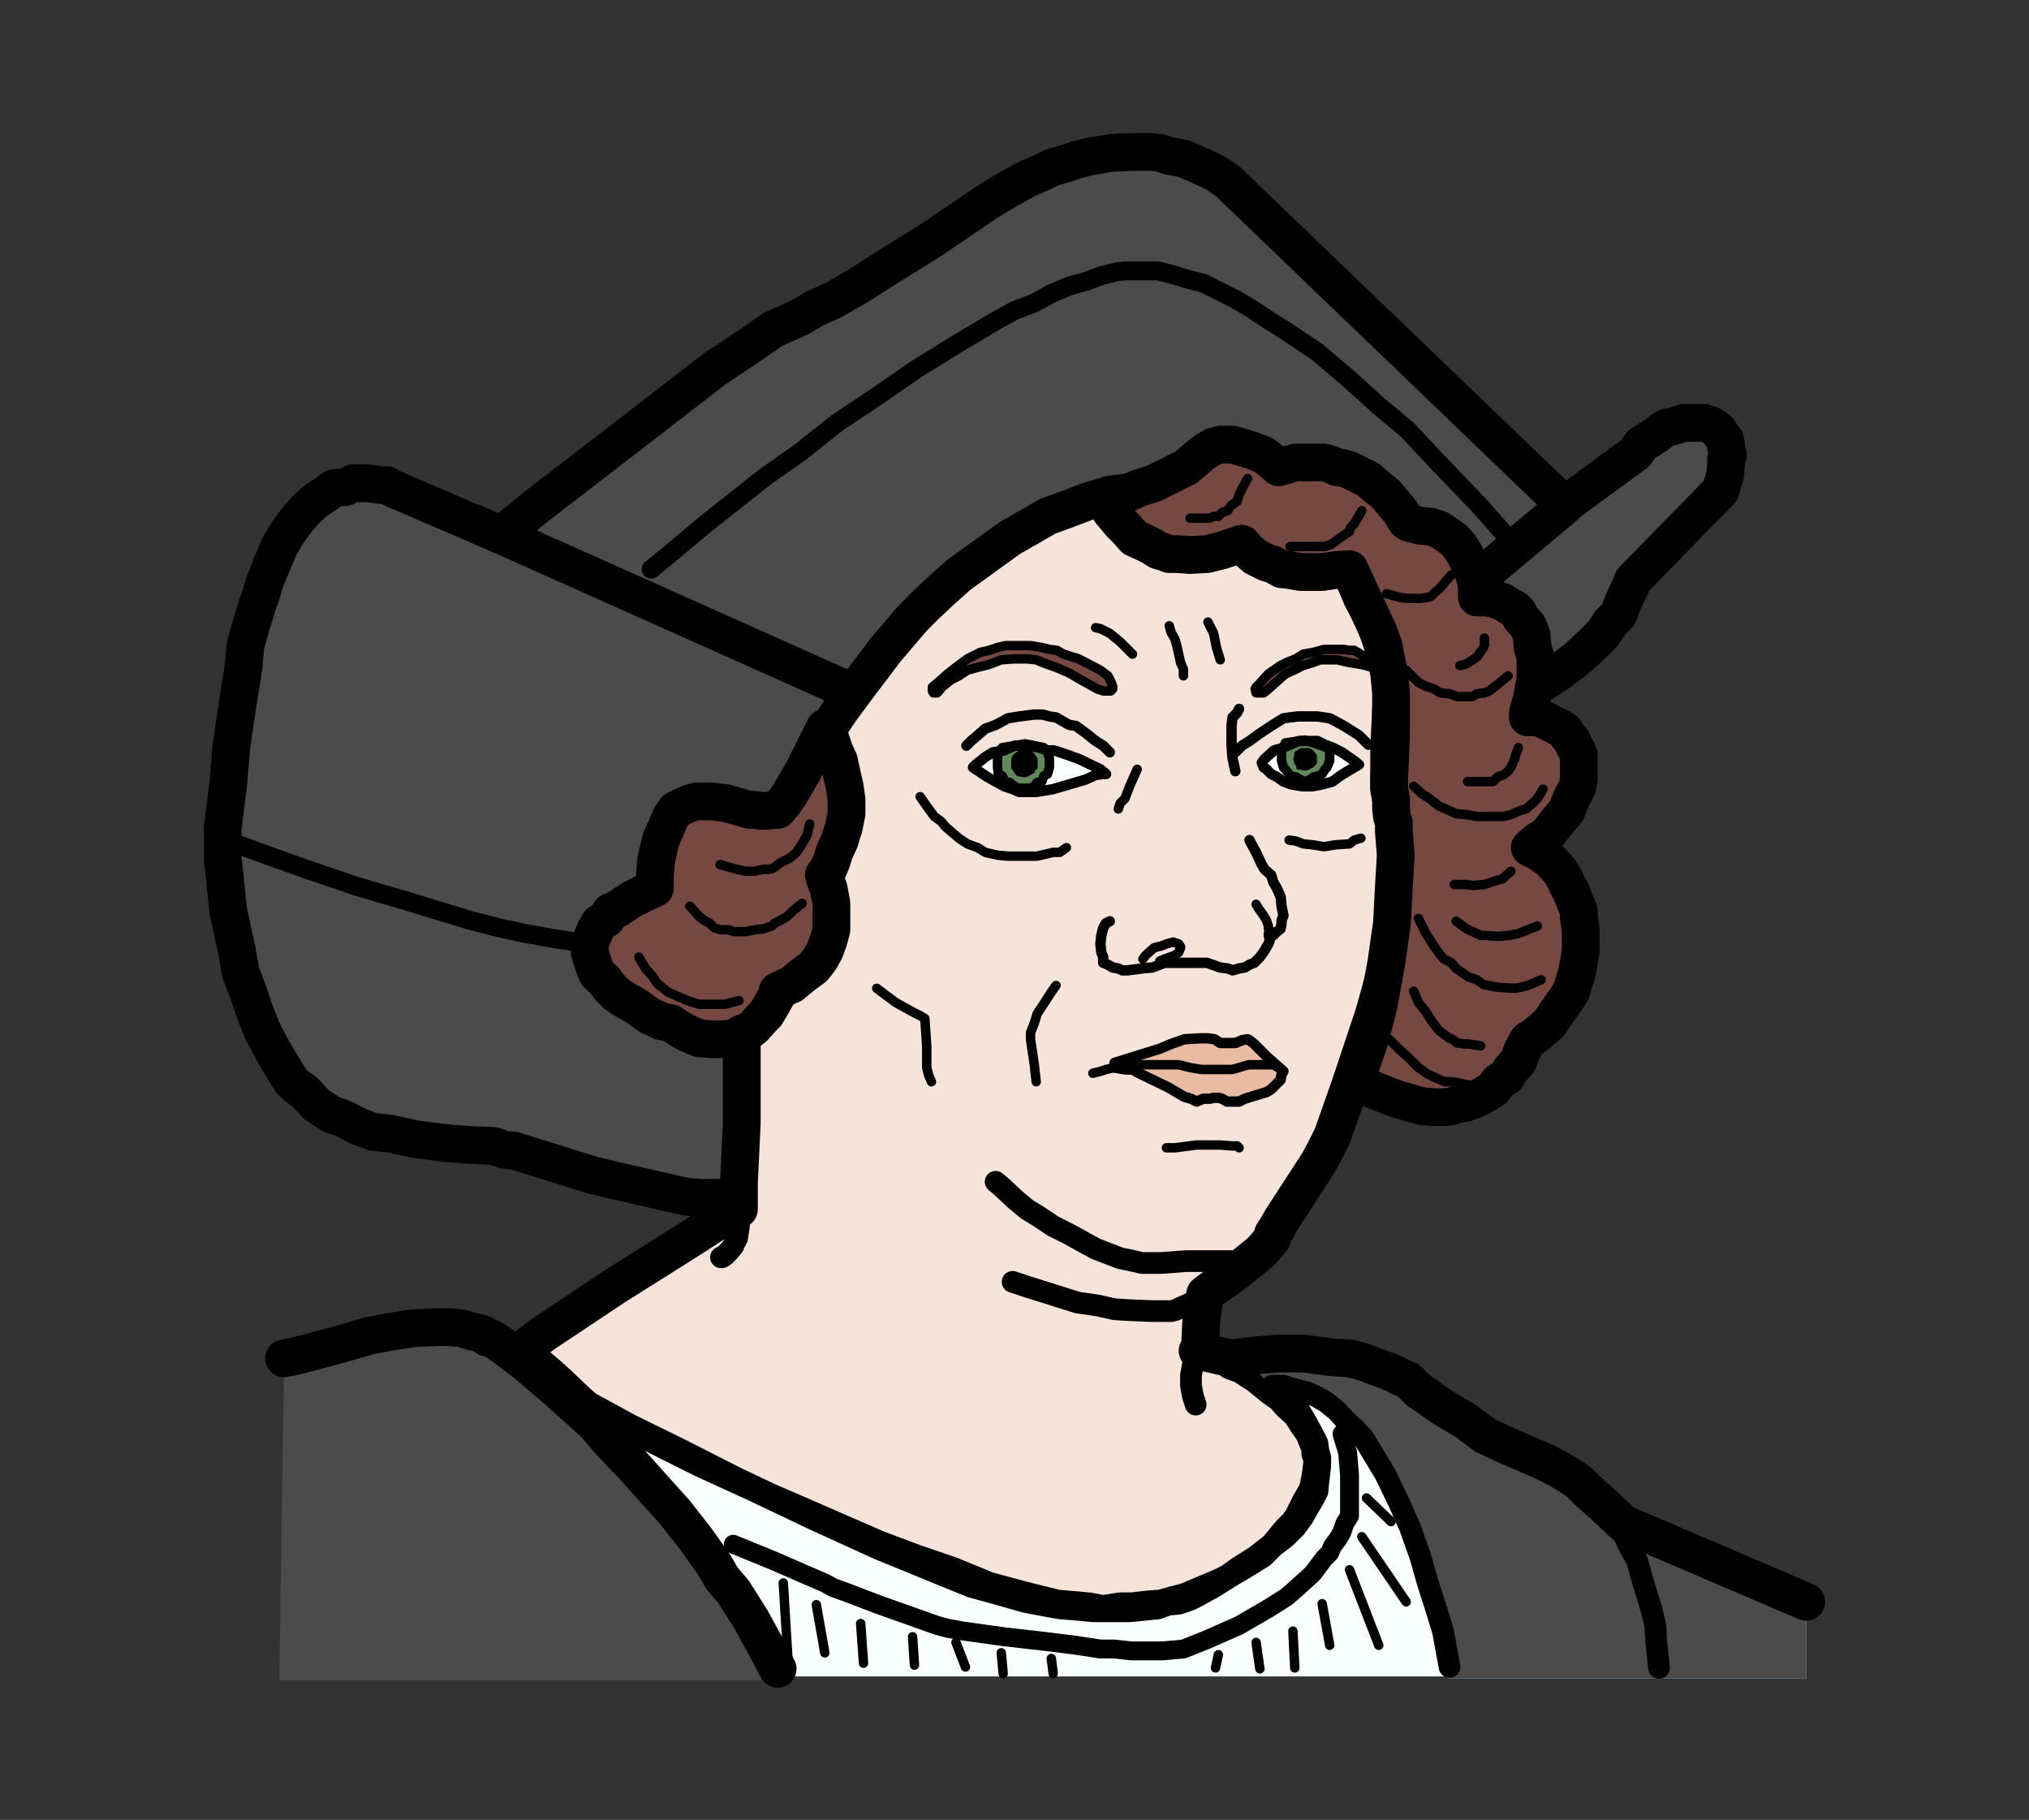 <?xml version="1.0" encoding="UTF-8"?>
<svg id="Layer_1" data-name="Layer 1" xmlns="http://www.w3.org/2000/svg" version="1.1" viewBox="0 0 215 192.8">
  <rect x="0" y="0" width="215" height="192.8" fill="#333333" stroke="none"/>
  <defs>
    <style>
      .cls-1 {
        stroke-width: 1.1px;
      }

      .cls-1, .cls-2, .cls-3, .cls-4, .cls-5, .cls-6 {
        fill: none;
        stroke: #000;
        stroke-linecap: round;
        stroke-linejoin: round;
      }

      .cls-2 {
        stroke-width: 4px;
      }

      .cls-7 {
        fill: #4b4b4b;
      }

      .cls-7, .cls-8, .cls-9, .cls-10, .cls-11, .cls-12, .cls-13, .cls-14 {
        fill-rule: evenodd;
        stroke-width: 0px;
      }

      .cls-8 {
        fill: #e9bba3;
      }

      .cls-3 {
        stroke-width: 2.3px;
      }

      .cls-9 {
        fill: #a6caf0;
      }

      .cls-10 {
        fill: #61875a;
      }

      .cls-11 {
        fill: #000;
      }

      .cls-12 {
        fill: #faffff;
      }

      .cls-13 {
        fill: #754942;
      }

      .cls-5 {
        stroke-width: 2px;
      }

      .cls-14 {
        fill: #f6e3d9;
      }

      .cls-6 {
        stroke-width: .5px;
      }
    </style>
  </defs>
  <polygon class="cls-9" points="130.6 143.9 132.9 143.6 135.3 143.4 138.1 143.4 139.7 143.6 141.2 143.8 143 143.9 144.5 144.3 146.1 144.9 147.7 145.5 148.4 145.9 149.2 146.2 150.3 147.3 151.6 148.2 152.9 149.1 155.4 150.6 157.4 152.1 159.8 153.2 163.5 154.8 164.9 155.5 166.1 156.2 167.3 157 168.3 158 170.1 159.6 172 161.4 191.4 169.7 191.4 177.8 153.4 177.8 153.1 176.4 152.6 172.9 152.1 170.5 151.3 167.9 150.5 165.1 149.7 162.3 148.4 159.4 147.9 158 147.2 156.6 146.5 155.1 145.6 153.9 144.7 152.6 143.8 151.6 143 150.6 141.8 149.5 140.9 148.6 139.7 147.9 138.5 147.3 137.3 146.8 135.8 146.7 134.7 146.4 134 146.1 133.4 145.5 132.6 145.2 131.9 144.9 131.3 144.4 130.6 143.9"/>
  <polygon class="cls-7" points="162.7 72.8 164 72 165.5 71 167.3 69.6 169 68 169.9 67.1 170.6 66 171.5 65.1 172 63.8 172.5 62.7 172.8 62.1 173 61.5 182.3 52 182.6 51 182.8 50.3 182.9 49.2 182.9 48.7 183.1 48.2 182.9 47.4 182.9 47.1 182.8 46.6 182.4 46.1 182.1 45.6 181.7 45.3 181.2 45 180.6 44.8 179.6 44.8 178.4 44.8 177.2 45.2 176.6 45.3 176.1 45.6 175.5 46.1 175 46.4 173.9 47.1 173.3 48 165.8 53.5 130.6 19.7 130.1 19.2 128.9 18.4 127.9 17.9 126.8 17.4 125.4 16.8 123.8 16.5 122.9 16.2 122 16.1 119.9 16.1 117.7 16.2 115.4 16.6 114.2 16.9 112.7 17.4 111.6 17.7 110.1 18.4 108.7 19 107.3 19.8 105.7 20.7 104.3 21.6 98.7 25.4 94.2 28.2 90.9 30.3 88.3 31.8 86.3 32.7 84.8 33.6 81.9 34.9 79.6 36.5 75.7 39.1 66 46.6 56.9 53.6 53.1 56.7 41.5 51.7 41.3 51.6 41 51.4 40.4 51.4 39 51.2 38.4 51.2 37.4 51.2 36.6 51.6 35.4 51.7 34.6 52.3 33.5 53 32.5 53.9 31.6 54.9 31 55.7 30.5 56.4 29.6 57.9 28.8 59.8 28 61.8 27.7 62.9 27.3 64 26.6 66.3 26 68.4 25.8 70.7 25.1 75.1 24.5 79.2 24.2 82.9 23.6 87.7 23.6 88.5 23.6 89.7 23.6 91.1 23.8 92.7 24 94.7 24.2 96.6 25.1 100.7 25.5 103 26.3 105.1 27 107.2 27.8 109.2 28.8 111.1 29.3 112 29.8 112.8 30.4 113.8 30.9 114.6 31.6 115.2 32.3 115.7 33.5 117 35 118 36.6 118.6 37.9 119.3 39.5 119.9 41.3 120.1 44.1 120.7 47.2 121.1 49.8 121.3 52.3 121.4 53.4 121.8 54.5 121.9 59.6 123.5 62.8 124.5 66.2 125.3 69.7 126.1 72.8 126.8 74.4 126.9 75.7 126.9 77 126.9 77.8 126.9 162.7 72.8"/>
  <polyline class="cls-2" points="162.7 72.8 164 72 165.5 71 167.3 69.6 169 68 169.9 67.1 170.6 66 171.5 65.1 172 63.8 172.5 62.7 172.8 62.1 173 61.5 182.3 52 182.6 51 182.8 50.3 182.9 49.2 182.9 48.7 183.1 48.2 182.9 47.4 182.9 47.1 182.8 46.6 182.4 46.1 182.1 45.6 181.7 45.3 181.2 45 180.6 44.8 179.6 44.8 178.4 44.8 177.2 45.2 176.6 45.3 176.1 45.6 175.5 46.1 175 46.4 173.9 47.1 173.3 48 165.8 53.5 130.6 19.7 130.1 19.2 128.9 18.4 127.9 17.9 126.8 17.4 125.4 16.8 123.8 16.5 122.9 16.2 122 16.1 119.9 16.1 117.7 16.2 115.4 16.6 114.2 16.9 112.7 17.4 111.6 17.7 110.1 18.4 108.7 19 107.3 19.8 105.7 20.7 104.3 21.6 98.7 25.4 94.2 28.2 90.9 30.3 88.3 31.8 86.3 32.7 84.8 33.6 81.9 34.9 79.6 36.5 75.7 39.1 66 46.6 56.9 53.6 53.1 56.7 41.5 51.7 41.3 51.6 41 51.4 40.4 51.4 39 51.2 38.4 51.2 37.4 51.2 36.6 51.6 35.4 51.7 34.6 52.3 33.5 53 32.5 53.9 31.6 54.9 31 55.7 30.5 56.4 29.6 57.9 28.8 59.8 28 61.8 27.7 62.9 27.3 64 26.6 66.3 26 68.4 25.8 70.7 25.1 75.1 24.5 79.2 24.2 82.9 23.6 87.7 23.6 88.5 23.6 89.7 23.6 91.1 23.8 92.7 24 94.7 24.2 96.6 25.1 100.7 25.5 103 26.3 105.1 27 107.2 27.8 109.2 28.8 111.1 29.3 112 29.8 112.8 30.4 113.8 30.9 114.6 31.6 115.2 32.3 115.7 33.5 117 35 118 36.6 118.6 37.9 119.3 39.5 119.9 41.3 120.1 44.1 120.7 47.2 121.1 49.8 121.3 52.3 121.4 53.4 121.8 54.5 121.9 59.6 123.5 62.8 124.5 66.2 125.3 69.7 126.1 72.8 126.8 74.4 126.9 75.7 126.9 77 126.9 77.8 126.9 162.7 72.8"/>
  <polygon class="cls-14" points="142.8 60.1 143.6 61.6 144.3 63.3 144.8 64.2 145.3 65.1 146.1 67.1 146.9 69.5 147.5 71.4 147.5 72.3 147.5 73.2 147.2 79.2 147.2 82 147.2 83.5 147.5 85.3 147.9 86.9 148 88.8 148.2 91.1 148.2 93.8 148 95.2 148 96.8 147.5 100 146.6 103.8 145.6 107.4 143.2 114.6 141.2 120.3 140.3 122.1 139.7 123.2 137.3 126.9 135.8 129.2 135.3 130.1 134.9 130.7 134.8 131.2 134.4 131.7 133.9 132.3 133.5 132.7 131.3 134.5 130.1 135.4 128.9 136.2 127.7 137.1 127.3 139.8 127.2 141.8 127.2 142.5 126.9 143.1 130.4 143.9 130.6 144.2 131.7 144.6 133.4 145.7 135 147 136 147.7 136.8 148.6 137.8 149.5 138.5 150.6 139.2 151.6 139.6 152.6 139.9 153.3 139.9 153.9 140.1 154.4 140.1 155.1 139.9 156.6 139.6 158 138.8 159.4 138 161 137.5 161.7 136.7 162.5 135.3 164.2 133.5 165.6 131.6 166.8 130.5 167.6 129.5 168.1 126.9 169.2 125.7 169.7 124.5 170 123.1 170.4 121.7 170.5 120 170.7 118.7 170.7 116.9 171 115.3 170.7 111.9 170.4 108.3 169.5 104.6 168.5 100.7 166.9 96.9 165.6 92.9 164.1 85.1 160.7 81.4 159.1 77.8 157.4 71.5 154.2 66.4 151.7 62 149.3 61.2 148.6 59.2 146.7 58.1 145.7 56.8 144.6 55.6 143.9 55 143.8 54.5 143.6 57.6 141.3 65.1 136.3 69.4 133.6 73.2 131.2 76.3 129.2 77.5 128.7 78.3 128.1 78.3 125.3 78.6 119 78.6 111.9 78.6 108.8 78.3 106.6 82.7 86.3 83.4 84.7 85.7 80.8 87.1 78.2 89 75.3 91.3 72.2 92.6 70.5 93.8 68.9 96.7 65.5 98.2 64 99.8 62.5 101.6 60.9 103.4 59.6 105.2 58.3 107 57 109.1 55.8 111 54.7 113.2 53.9 115.3 53.1 117.6 52.4 119.9 52.1 121 52 122.1 51.7 124.7 51.7 126.4 52 128.6 52.3 131.1 53 132.3 53.4 133.7 53.9 136.7 55.3 138 56.1 138.6 56.5 139.4 57 140.6 58 141.8 59.3 142.8 60.1"/>
  <polyline class="cls-2" points="142.8 60.1 143.6 61.6 144.3 63.3 144.8 64.2 145.3 65.1 146.1 67.1 146.9 69.5 147.5 71.4 147.5 72.3 147.5 73.2 147.2 79.2 147.2 82 147.2 83.5 147.5 85.3 147.9 86.9 148 88.8 148.2 91.1 148.2 93.8 148 95.2 148 96.8 147.5 100 146.6 103.8 145.6 107.4 143.2 114.6 141.2 120.3 140.3 122.1 139.7 123.2 137.3 126.9 135.8 129.2 135.3 130.1 134.9 130.7 134.8 131.2 134.4 131.7 133.9 132.3 133.5 132.7 131.3 134.5 130.1 135.4 128.9 136.2 127.7 137.1 127.3 139.8 127.2 141.8 127.2 142.5 126.9 143.1 130.4 143.9 130.6 144.2 131.7 144.6 133.4 145.7 135 147 136 147.7 136.8 148.6 137.8 149.5 138.5 150.6 139.2 151.6 139.6 152.6 139.9 153.3 139.9 153.9 140.1 154.4 140.1 155.1 139.9 156.6 139.6 158 138.8 159.4 138 161 137.5 161.7 136.7 162.5 135.3 164.2 133.5 165.6 131.6 166.8 130.5 167.6 129.5 168.1 126.9 169.2 125.7 169.7 124.5 170 123.1 170.4 121.7 170.5 120 170.7 118.7 170.7 116.9 171 115.3 170.7 111.9 170.4 108.3 169.5 104.6 168.5 100.7 166.9 96.9 165.6 92.9 164.1 85.1 160.7 81.4 159.1 77.8 157.4 71.5 154.2 66.4 151.7 62 149.3 61.2 148.6 59.2 146.7 58.1 145.7 56.8 144.6 55.6 143.9 55 143.8 54.5 143.6 57.6 141.3 65.1 136.3 69.4 133.6 73.2 131.2 76.3 129.2 77.5 128.7 78.3 128.1 78.3 125.3 78.6 119 78.6 111.9 78.6 108.8 78.3 106.6 82.7 86.3 83.4 84.7 85.7 80.8 87.1 78.2 89 75.3 91.3 72.2 92.6 70.5 93.8 68.9 96.7 65.5 98.2 64 99.8 62.5 101.6 60.9 103.4 59.6 105.2 58.3 107 57 109.1 55.8 111 54.7 113.2 53.9 115.3 53.1 117.6 52.4 119.9 52.1 121 52 122.1 51.7 124.7 51.7 126.4 52 128.6 52.3 131.1 53 132.3 53.4 133.7 53.9 136.7 55.3 138 56.1 138.6 56.5 139.4 57 140.6 58 141.8 59.3 142.8 60.1"/>
  <polyline class="cls-3" points="105.5 125.2 106.1 125.7 107.6 127.1 108.8 128.1 110.1 128.9 111.6 129.9 113.2 130.7 116.1 132.3 118.7 133.3 119.7 133.5 121 133.8 122 133.8 123.1 133.8 125.7 133.6 127.9 133.6 129.5 133.6 130.9 133.6 132.2 133.5 133 133.2"/>
  <polyline class="cls-3" points="107.3 135.8 108.8 136.3 112.3 137.4 114.2 138 116.3 138.3 118.1 138.7 119.7 138.8 122.1 138.9 123.6 138.9 124.1 138.9 124.5 138.8 125.4 138.4 127.2 137.6 127.9 137.1"/>
  <polyline class="cls-3" points="78.3 128.1 78.3 129.9 78.1 131.2 77.8 131.7 77.7 132 77.2 132.6 76.8 133 76.5 133.2 76.4 133.2"/>
  <polygon class="cls-8" points="118.1 112.6 122.9 111.1 124.1 110.6 125.5 110.1 127.2 110 128 110 128.7 110.1 129.3 110.5 130 110.5 130.5 110.5 130.9 110.5 131.6 110.2 132.2 110.1 132.4 110.2 132.9 110.6 134.2 111.9 136 113.5 135.8 113.8 135.7 114.4 135 115.1 134.7 115.4 134.2 115.7 131.9 116.4 131.3 116.7 130.9 116.7 130.5 116.7 130 116.7 129.5 116.4 129.1 116.3 128.6 116.3 128.2 116.4 127.5 116.4 126.8 116.7 126.2 116.4 125.5 116.2 123.8 115.2 120.7 113.7 120 113.3 119.2 113.3 118.1 113.1 118.1 112.6"/>
  <polyline class="cls-1" points="118.1 112.6 122.9 111.1 124.1 110.6 125.5 110.1 127.2 110 128 110 128.7 110.1 129.3 110.5 130 110.5 130.5 110.5 130.9 110.5 131.6 110.2 132.2 110.1 132.4 110.2 132.9 110.6 134.2 111.9 136 113.5 135.8 113.8 135.7 114.4 135 115.1 134.7 115.4 134.2 115.7 131.9 116.4 131.3 116.7 130.9 116.7 130.5 116.7 130 116.7 129.5 116.4 129.1 116.3 128.6 116.3 128.2 116.4 127.5 116.4 126.8 116.7 126.2 116.4 125.5 116.2 123.8 115.2 120.7 113.7 120 113.3 119.2 113.3 118.1 113.1 118.1 112.6"/>
  <polyline class="cls-4" points="118.1 113.1 120 112.8 121.7 112.8 123.4 112.8 124.9 112.8 126.1 113.1 127.3 113.3 128.6 113.3 129.8 113.3 130.6 113.3 132.3 112.8 133.1 112.8 134 112.8 134.9 112.8 135.8 113.3"/>
  <polyline class="cls-4" points="111.9 104.4 111.4 105.1 110.5 106.5 109.9 107.4 109.6 108.4 109.2 109.4 109.2 110.1 109.6 112.8 109.8 114.6"/>
  <polyline class="cls-1" points="132.4 89 132.6 89.4 133.1 90.3 133.7 91.6 134 92.1 134.7 92.7 134.9 93.4 135.3 94.1 135.7 95 135.8 96 136 97 135.8 97.5 135.8 97.8 135.7 98.4 135.3 98.7 134.9 99.1 134.7 99.2 134.4 100 134 100.7 133.5 101.4 133.1 101.8 132.9 102 132.4 102.2 131.9 102.5 131.3 102.6 130.6 102.8 130.1 102.6 129.3 102.5 127.9 102 126.9 102 125.9 102 124.5 102 123.4 102 122.1 102.5 121 102.6 119.5 102.8 118.9 102.8 118.5 102.6 117.9 102.5 117.4 102.2 116.9 102 116.9 101.8 116.9 101.4 116.7 100.9 116.6 100 116.7 99.1 116.9 98.3 117.2 97.8 117.6 97.6"/>
  <polyline class="cls-4" points="133.1 95.8 133.4 96.3 133.9 97 134.2 97.5 134.4 98.1 134.4 98.4 134.7 98.7 134.4 98.9 134.4 99.2"/>
  <polyline class="cls-4" points="121.1 101.6 121.4 101.2 122.3 100.4 123.1 100.2 123.6 100 124.3 99.8 124.9 100 125.1 100.3 125.1 100.4 124.9 100.9 124.5 101.2 123.4 101.6 122.9 101.8"/>
  <polygon class="cls-12" points="103.1 81.3 103.4 81 104.4 80.2 105.2 79.7 106.4 79.5 107.5 79 108.7 79 110.1 79.2 111 79.5 111.7 79.5 113.2 80 114.3 80.4 116.6 81.5 117.2 82 116.9 82 116.1 82.1 115 82.6 113.3 83.1 111.6 83.6 109.8 83.9 108 83.9 107.3 83.6 106.4 83.3 104.6 82.3 103.1 81.3"/>
  <polygon class="cls-12" points="133.7 80.8 134 80.4 135 79.5 136 79.2 136.7 78.9 137.6 78.5 138.5 78.5 139.6 78.5 140.4 78.9 141.2 79.2 142.2 79.7 143.5 80.6 144 81 143.5 81.3 142.8 81.7 142 82.2 141.2 82.8 140.1 83.1 139.1 83.3 138 83.3 136.8 83.1 136 82.8 135.3 82.3 134.7 82 134.2 81.5 133.9 81.3 133.7 80.8"/>
  <polyline class="cls-1" points="102.4 79 102.9 78.5 103.6 77.9 104.4 77.2 105.5 76.8 106.8 76.1 108 75.9 109.6 75.7 110.5 75.7 111.2 75.9 111.9 76 112.6 76.4 113.3 76.8 114 76.9 115.1 77.7 116.1 78.5 116.9 79 117.6 79.7"/>
  <polyline class="cls-1" points="130.9 79.7 131.6 79 132.4 78.5 133.5 77.7 134.7 76.9 136 76.1 136.7 76 137.5 75.9 138.1 75.9 138.8 75.9 139.6 75.9 140.3 76 140.9 76.1 141.5 76.4 142.4 76.9 143.2 77.4 144 77.9 144.5 78.4 145 78.9"/>
  <polyline class="cls-4" points="97.5 84.4 98.2 85.4 99 86.5 99.7 87 100.2 87.6 101.6 88.8 102.5 89.4 103.6 89.8 104.4 90.3 105.7 90.6 106.8 90.7 108.2 90.7 108.7 90.7 109.9 90.7 111.6 90.3 112.3 90.3 113 89.8"/>
  <polyline class="cls-4" points="120.5 81.5 119.7 83.3 119.2 84.6 118.7 85.1 118.5 85.7"/>
  <polyline class="cls-1" points="130.9 81.7 130.6 80.3 130.5 78.9 130.5 77.7 130.5 76.9 130.6 76 131.1 75.5 131.3 75.1"/>
  <polygon class="cls-13" points="98.9 72.7 99.5 72.2 100.4 71.4 101.3 70.7 102.5 69.8 103.9 69.1 104.8 68.9 105.7 68.6 106.5 68.4 107.5 68.4 108.3 68.4 109.2 68.4 110.4 68.6 111.2 68.8 112 68.9 112.7 69.3 114.3 69.8 116.6 71 117.4 71.6 117.7 72.2 117.9 72.7 117.9 72.8 117.9 73 117.7 73.2 117.6 73.2 116.9 73.2 116.3 73 115.4 72.5 114.5 72 113.3 71.3 111.9 70.7 110.5 70.2 109.8 69.9 108.8 69.8 108.2 69.8 107.5 69.8 106.1 69.9 104.8 70.4 103.6 70.7 102.5 71 101.6 71.6 100.8 72 99.8 72.8 99.5 73.2 99.3 73.4 98.9 73.4 98.8 73.2 98.8 73 98.8 72.8 98.9 72.7"/>
  <polyline class="cls-4" points="98.9 72.7 99.5 72.2 100.4 71.4 101.3 70.7 102.5 69.8 103.9 69.1 104.8 68.9 105.7 68.6 106.5 68.4 107.5 68.4 108.3 68.4 109.2 68.4 110.4 68.6 111.2 68.8 112 68.9 112.7 69.3 114.3 69.8 116.6 71 117.4 71.6 117.7 72.2 117.9 72.7 117.9 72.8 117.9 73 117.7 73.2 117.6 73.2 116.9 73.2 116.3 73 115.4 72.5 114.5 72 113.3 71.3 111.9 70.7 110.5 70.2 109.8 69.9 108.8 69.8 108.2 69.8 107.5 69.8 106.1 69.9 104.8 70.4 103.6 70.7 102.5 71 101.6 71.6 100.8 72 99.8 72.8 99.5 73.2 99.3 73.4 98.9 73.4 98.8 73.2 98.8 73 98.8 72.8 98.9 72.7"/>
  <polygon class="cls-13" points="133.4 72.5 134.4 71.4 135.7 70.5 136.3 70.2 137.3 69.8 138.1 69.3 139.2 69.1 140.3 68.8 141.2 68.8 142.4 68.8 143 68.9 143.5 68.9 144.5 69.5 145 69.6 145.7 69.9 145.9 70.4 146.3 70.5 146.3 70.7 145.9 70.9 145.7 70.9 145.4 70.7 144.3 70.4 143 70.2 141.7 69.9 140.9 69.9 139.9 69.9 139.1 70.2 138.1 70.5 137.3 70.9 136.2 71.4 135.3 72.2 134.4 73 133.9 73.4 133.5 73.4 133.1 73.4 133 73 133.1 72.8 133.4 72.5"/>
  <polyline class="cls-4" points="133.4 72.5 134.4 71.4 135.7 70.5 136.3 70.2 137.3 69.8 138.1 69.3 139.2 69.1 140.3 68.8 141.2 68.8 142.4 68.8 143 68.9 143.5 68.9 144.5 69.5 145 69.6 145.7 69.9 145.9 70.4 146.3 70.5 146.3 70.7 145.9 70.9 145.7 70.9 145.4 70.7 144.3 70.4 143 70.2 141.7 69.9 140.9 69.9 139.9 69.9 139.1 70.2 138.1 70.5 137.3 70.9 136.2 71.4 135.3 72.2 134.4 73 133.9 73.4 133.5 73.4 133.1 73.4 133 73 133.1 72.8 133.4 72.5"/>
  <polygon class="cls-10" points="105.7 80.8 105.7 80.3 105.8 79.7 106.2 79.2 110.4 78.9 110.6 79.2 111 79.7 111.2 80.3 111.2 80.8 111.2 81.3 111 82 110.6 82.2 110.4 82.8 109.9 82.9 109.6 83.3 109.1 83.5 108.6 83.5 107.9 83.5 107.5 83.3 107 82.9 106.5 82.8 106.2 82.2 105.8 82 105.7 81.3 105.7 80.8"/>
  <polyline class="cls-4" points="105.7 80.8 105.7 80.3 105.8 79.7 106.2 79.2 108.6 78.8 110.6 79.2 111 79.7 111.2 80.3 111.2 80.8 111.2 81.3 111 82 110.6 82.2 110.4 82.8 109.9 82.9 109.6 83.3 109.1 83.5 108.6 83.5 107.9 83.5 107.5 83.3 107 82.9 106.5 82.8 106.2 82.2 105.8 82 105.7 81.3 105.7 80.8"/>
  <polygon class="cls-10" points="135.8 80.2 135.8 79.5 136 79.2 136.2 78.7 140.4 78.7 140.6 79.2 140.9 79.5 140.9 80.2 140.9 80.6 140.6 81.3 140.4 81.5 140.1 82 139.7 82.2 139.2 82.3 138.8 82.6 138.3 82.8 137.8 82.6 137.3 82.3 136.8 82.2 136.6 82 136.2 81.5 136 81.3 135.8 80.6 135.8 80.2"/>
  <polyline class="cls-4" points="135.8 80.2 135.8 79.5 136 79.2 136.2 78.7 138.3 78.4 140.6 79.2 140.9 79.5 140.9 80.2 140.9 80.6 140.6 81.3 140.4 81.5 140.1 82 139.7 82.2 139.2 82.3 138.8 82.6 138.3 82.8 137.8 82.6 137.3 82.3 136.8 82.2 136.6 82 136.2 81.5 136 81.3 135.8 80.6 135.8 80.2"/>
  <polygon class="cls-11" points="107.4 80.8 107.4 80.4 107.5 80.2 107.7 80 108 79.8 108.6 79.6 108.9 79.8 109.2 79.8 109.4 80 109.7 80.4 109.7 80.8 109.7 81.3 109.5 81.5 109.4 81.7 108.9 82 108.6 82.1 108 82 107.9 82 107.7 81.7 107.4 81.3 107.4 80.8"/>
  <polyline class="cls-6" points="107.4 80.8 107.4 80.4 107.5 80.2 107.7 80 108 79.8 108.6 79.6 108.9 79.8 109.2 79.8 109.4 80 109.7 80.4 109.7 80.8 109.7 81.3 109.5 81.5 109.4 81.7 108.9 82 108.6 82.1 108 82 107.9 82 107.7 81.7 107.4 81.3 107.4 80.8"/>
  <polygon class="cls-11" points="137.3 80.4 137.4 80.1 137.4 79.8 137.6 79.7 137.9 79.5 138.3 79.5 138.6 79.5 138.7 79.5 139 79.7 139.3 80.1 139.3 80.4 139.3 80.8 139.1 81 139 81.1 138.6 81.3 138.3 81.4 137.9 81.3 137.6 81.3 137.6 81.1 137.4 80.8 137.3 80.4"/>
  <polyline class="cls-6" points="137.3 80.4 137.4 80.1 137.4 79.8 137.6 79.7 137.9 79.5 138.3 79.5 138.6 79.5 138.7 79.5 139 79.7 139.3 80.1 139.3 80.4 139.3 80.8 139.1 81 139 81.1 138.6 81.3 138.3 81.4 137.9 81.3 137.6 81.3 137.6 81.1 137.4 80.8 137.3 80.4"/>
  <polyline class="cls-4" points="115.8 113.7 116.6 113.5 117.2 113.3 118.1 113.1 118.7 113.1 118.3 113.1"/>
  <polyline class="cls-4" points="123.6 121.6 124.5 121.6 126.8 121.3 128 121.3 129.3 121.3 130.5 121.4 131.1 121.4 131.3 121.6"/>
  <polygon class="cls-7" points="30.1 143.9 31.6 143.6 35.7 142.5 39.2 141.5 41.3 141.1 43.9 140.7 46.4 140.6 47.6 140.6 48.8 140.7 49.8 141 51.1 141.3 51.6 141.7 52.1 141.8 53.2 142.5 55.7 144.4 59.1 147.3 63 150.8 64.9 153 67.1 155.3 71.5 160.2 73.7 163 75.7 165.8 76.5 167.2 77.7 168.6 79.6 171.6 81.4 174.9 83 178 29.6 178 30.1 143.9"/>
  <polygon class="cls-7" points="130.6 143.9 132.9 143.6 135.3 143.4 138.1 143.4 139.7 143.6 141.2 143.8 143 143.9 144.5 144.3 146.1 144.9 147.7 145.5 148.4 145.9 149.2 146.2 150.3 147.3 151.6 148.2 152.9 149.1 155.4 150.6 157.4 152.1 159.8 153.2 163.5 154.8 164.9 155.5 166.1 156.2 167.3 157 168.3 158 170.1 159.6 172 161.4 191.4 169.7 191.4 177.8 153.4 177.8 153.1 176.4 152.6 172.9 152.1 170.5 151.3 167.9 150.5 165.1 149.7 162.3 148.4 159.4 147.9 158 147.2 156.6 146.5 155.1 145.6 153.9 144.7 152.6 143.8 151.6 143 150.6 141.8 149.5 140.9 148.6 139.7 147.9 138.5 147.3 137.3 146.8 135.8 146.7 134.7 146.4 134 146.1 133.4 145.5 132.6 145.2 131.9 144.9 131.3 144.4 130.6 143.9"/>
  <polyline class="cls-2" points="130.6 143.9 132.9 143.6 135.3 143.4 138.1 143.4 139.7 143.6 141.2 143.8 143 143.9 144.5 144.3 146.1 144.9 147.7 145.5 148.4 145.9 149.2 146.2 150.3 147.3 151.6 148.2 152.9 149.1 155.4 150.6 157.4 152.1 159.8 153.2 163.5 154.8 164.9 155.5 166.1 156.2 167.3 157 168.3 158 170.1 159.6 172 161.4 191.4 169.7"/>
  <polygon class="cls-12" points="61.5 149.1 64.4 152.1 70.6 159.8 74.4 164.3 77.7 169.2 79.3 171.5 80.7 173.6 81.9 175.7 82.7 177.6 153.9 177.6 153.6 176.2 152.9 172.8 152.1 170.2 151.3 167.7 150.5 164.9 149.4 161.8 148.2 159.1 146.8 156.2 145.3 153.7 144.5 152.4 143.6 151.4 142.5 150.4 141.7 149.5 140.6 148.6 139.6 148 138.5 147.5 137.3 147.2 136.6 147 136 146.8 134.8 146.8 135.3 147.3 136.8 148.8 137.8 149.6 138.5 150.8 139.2 152.1 139.6 152.9 139.7 153.7 139.9 154.4 139.9 155.3 139.7 157 139.6 158 139.2 158.8 138.6 159.8 138.1 160.7 137.3 161.8 136.3 162.8 135.8 163.2 135 163.8 133.9 164.9 132.3 165.9 130.6 166.9 128.7 168.1 126.7 169.2 126.1 169.5 124.9 169.9 123.8 170 122.7 170.4 119.7 170.7 117.7 170.7 115.8 170.7 113.7 170.5 112.4 170.4 111.2 170.2 108.6 169.7 105.8 168.9 102.9 168.1 99.7 166.8 93.1 164.1 86.3 161 80 158 74.1 155.3 65.1 150.8 61.5 149.1"/>
  <polyline class="cls-4" points="61.5 149.1 64.4 152.1 70.6 159.8 74.4 164.3 77.7 169.2 79.3 171.5 80.7 173.6 81.9 175.7 82.7 177.6"/>
  <polyline class="cls-4" points="136.6 89 137.3 89.1 138.1 89.4 139.1 89.5 140.3 89.7 141.5 89.5 143 89.4 143.5 89 144.2 88.8"/>
  <polyline class="cls-5" points="77.7 163.6 82.1 165.4 85.3 166.8 87.4 167.7 88.3 168.2 89.7 168.7 93.1 170 99.3 172.2 100.4 172.5 102.1 172.8 106.4 173.4 110.8 173.9 114 174.3 116.6 174.7 118.1 174.7 119.9 174.9 123.1 174.9 125.4 174.7 126.4 174.3 127.9 173.7 131.3 172.2 134.4 170.4 136.3 169.2 137 168.6 138 167.7 139.1 166.7 139.7 165.9 140.3 165.1 140.9 164.5 141.2 163.8 141.8 163 142.2 162.3 142.5 161.4 143 160.6 143 159.8 143 159.1 143 157.6 143 156.2 142.8 153.9 142.2 151.9"/>
  <line class="cls-4" x1="83" y1="167.7" x2="83.5" y2="175.9"/>
  <line class="cls-4" x1="86.5" y1="170" x2="87.4" y2="175.1"/>
  <line class="cls-4" x1="91.2" y1="172" x2="91.5" y2="176.2"/>
  <line class="cls-4" x1="96.7" y1="173.4" x2="96.9" y2="176.4"/>
  <line class="cls-4" x1="144.8" y1="158.7" x2="147.4" y2="161.2"/>
  <line class="cls-4" x1="144.3" y1="162.8" x2="149" y2="169.7"/>
  <line class="cls-4" x1="143" y1="166.3" x2="146.1" y2="174.3"/>
  <line class="cls-4" x1="140.1" y1="169.9" x2="140.9" y2="174.3"/>
  <polyline class="cls-3" points="171.2 161.4 172 162.4 172.5 163.6 173.5 165.4 174.1 167.6 175 170.5 175.4 172.2 175.5 173.9 175.8 176.7"/>
  <polygon class="cls-13" points="116.9 53 117.2 53.4 117.7 54.2 118.3 54.9 118.7 55.4 119.4 56.1 120.2 57 121.1 57.4 122.1 57.9 122.7 58.3 123.4 58.5 123.9 58.7 124.7 58.7 126.1 58.8 127.9 58.7 129.5 58.3 131.6 57.6 132.2 58.3 133 59 134.2 59.6 134.9 59.8 135.8 60.3 136.7 60.4 137.8 60.6 139.1 60.6 140.1 60.6 141.5 60.4 143 60.3 144.7 64 146.1 67 146.6 68.4 146.8 69.5 147.2 71.3 147.4 73.4 147.4 77.9 147.2 82.6 147.2 83.6 147.4 84.6 147.4 85.7 147.5 86.5 147.7 87.2 147.7 88.1 147.9 90.6 147.7 93.9 147.5 97.8 146.9 102 146.1 106.4 145.6 108.4 145 110.6 144.3 112.6 143.5 114.6 144 114.6 145.6 115.5 147.9 116.4 149.3 116.8 150 117 150.7 117.2 152.1 117.3 153 117.3 153.8 117.2 154.4 117 155.4 116.8 156.7 116.3 157.4 115.9 158.2 115.4 158.8 114.6 159.6 114.1 160.1 113.3 160.9 112.4 161.3 111.3 161.9 110.2 162.7 109.7 163.3 109.2 164.2 108.4 165 107.2 166 105.8 166.5 105 166.8 104 167.1 103 167.3 102 167.5 100.7 167.5 99.6 167.5 98.4 167.3 97.3 167.3 96.5 166.8 95.3 166.5 94.5 166.1 93.8 165.8 93.1 165.3 92.3 164.7 91.6 164.2 91.1 163.1 90.3 162.7 90.1 162.1 89.8 162.9 89.1 163.9 88.5 164.9 87.2 166 85.9 166.3 85.1 166.6 84.4 167.1 83.5 167.3 82.6 167.3 81.7 167.3 80.8 167.3 80 167.1 79.5 166.8 79 166.6 78.5 166.1 77.9 165.8 77.4 165.3 77.1 164.3 76.6 163.3 76.1 162.7 76 161.9 76 161.9 75.5 162.3 74.1 162.7 72 162.7 70.9 162.7 69.6 162.4 68.6 162.3 67.3 161.9 66.3 161.1 65.4 160.9 64.9 160.5 64.5 159.9 64.2 159.3 63.8 158.2 63.4 157.4 63.3 156.5 63.3 156.5 62.9 156.5 62.1 156.2 60.8 155.5 59.3 155.2 58.7 154.7 57.9 154.1 57.2 153.4 56.7 152.5 56.1 151.6 55.8 150.5 55.7 149.3 55.4 149 55.2 148.4 54.2 147.4 53 146.8 52.3 145.9 51.6 145 50.8 144 50.3 143 49.8 142.4 49.6 141.7 49.5 141 49.2 140.3 49 138.8 49 137.3 49 135.5 49.5 134.8 48.9 133.9 48.2 132.6 47.7 131.3 47.3 130.6 47.1 130 47.1 129.3 47.1 128.6 47.3 127.9 47.7 127.2 48.2 126.4 48.9 125.7 49.5 124.1 50.3 122.3 51.2 120.7 51.7 119.4 52.3 118.1 52.6 116.9 53"/>
  <polyline class="cls-2" points="116.9 53 117.2 53.4 117.7 54.2 118.3 54.9 118.7 55.4 119.4 56.1 120.2 57 121.1 57.4 122.1 57.9 122.7 58.3 123.4 58.5 123.9 58.7 124.7 58.7 126.1 58.8 127.9 58.7 129.5 58.3 131.6 57.6 132.2 58.3 133 59 134.2 59.6 134.9 59.8 135.8 60.3 136.7 60.4 137.8 60.6 139.1 60.6 140.1 60.6 141.5 60.4 143 60.3 144.7 64 146.1 67 146.6 68.4 146.8 69.5 147.2 71.3 147.4 73.4 147.4 77.9 147.2 82.6 147.2 83.6 147.4 84.6 147.4 85.7 147.5 86.5 147.7 87.2 147.7 88.1 147.9 90.6 147.7 93.9 147.5 97.8 146.9 102 146.1 106.4 145.6 108.4 145 110.6 144.3 112.6 143.5 114.6 144 114.6 145.6 115.5 147.9 116.4 149.3 116.8 150 117 150.7 117.2 152.1 117.3 153 117.3 153.8 117.2 154.4 117 155.4 116.8 156.7 116.3 157.4 115.9 158.2 115.4 158.8 114.6 159.6 114.1 160.1 113.3 160.9 112.4 161.3 111.3 161.9 110.2 162.7 109.7 163.3 109.2 164.2 108.4 165 107.2 166 105.8 166.5 105 166.8 104 167.1 103 167.3 102 167.5 100.7 167.5 99.6 167.5 98.4 167.3 97.3 167.3 96.5 166.8 95.3 166.5 94.5 166.1 93.8 165.8 93.1 165.3 92.3 164.7 91.6 164.2 91.1 163.1 90.3 162.7 90.1 162.1 89.8 162.9 89.1 163.9 88.5 164.9 87.2 166 85.9 166.3 85.1 166.6 84.4 167.1 83.5 167.3 82.6 167.3 81.7 167.3 80.8 167.3 80 167.1 79.5 166.8 79 166.6 78.5 166.1 77.9 165.8 77.4 165.3 77.1 164.3 76.6 163.3 76.1 162.7 76 161.9 76 161.9 75.5 162.3 74.1 162.7 72 162.7 70.9 162.7 69.6 162.4 68.6 162.3 67.3 161.9 66.3 161.1 65.4 160.9 64.9 160.5 64.5 159.9 64.2 159.3 63.8 158.2 63.4 157.4 63.3 156.5 63.3 156.5 62.9 156.5 62.1 156.2 60.8 155.5 59.3 155.2 58.7 154.7 57.9 154.1 57.2 153.4 56.7 152.5 56.1 151.6 55.8 150.5 55.7 149.3 55.4 149 55.2 148.4 54.2 147.4 53 146.8 52.3 145.9 51.6 145 50.8 144 50.3 143 49.8 142.4 49.6 141.7 49.5 141 49.2 140.3 49 138.8 49 137.3 49 135.5 49.5 134.8 48.9 133.9 48.2 132.6 47.7 131.3 47.3 130.6 47.1 130 47.1 129.3 47.1 128.6 47.3 127.9 47.7 127.2 48.2 126.4 48.9 125.7 49.5 124.1 50.3 122.3 51.2 120.7 51.7 119.4 52.3 118.1 52.6 116.9 53"/>
  <polygon class="cls-13" points="87.4 77.1 87.8 77.7 88.4 79.5 88.9 80.6 89.2 82 89.5 83.3 89.7 84.7 89.7 85.4 89.7 86.2 89.4 87.7 89.2 88.3 89 89 88.4 90.3 88.1 91.3 87.8 92 87.3 92.7 87.4 93.1 87.8 94.1 88.1 95.7 88.1 96.6 88.1 97.5 88.1 98.5 87.8 99.6 87.4 100.7 86.9 101.6 86.2 102.5 85.1 103.3 83.9 104.3 83.2 104.6 82.4 105 82.4 105.3 81.9 106.2 81.2 107.4 80.7 107.9 80 108.7 79.9 108.8 79.4 109.2 78.6 109.5 77.7 110 76.5 110.1 76 110.1 75.6 110.1 74.1 110 72.7 109.4 72 109 71.1 108.4 70.1 108.2 68.8 107.6 67.4 106.6 66 105.8 65.3 105.3 64.6 104.6 64 103.8 63.3 103.2 63 102.5 62.7 101.6 62.5 100.9 62.5 100 62.8 99.2 63.1 98.5 63.5 97.8 64.3 97.3 64.7 96.6 65.4 96.3 66.9 95.3 68.1 94.7 69.4 94.1 69.4 92.7 69.5 91.3 69.9 89.5 70.1 88.8 70.5 87.9 70.8 87.2 71.1 86.5 71.6 85.8 72.4 85.4 73.1 85.1 73.8 84.9 74.6 84.9 75.4 84.9 77 85.1 79.4 85.8 80 85.8 80.6 85.9 81.4 85.9 81.8 85.8 82.4 85.8 82.5 85.7 82.7 85.4 83 85.1 83.7 84.1 84.4 82.9 85.1 81.7 85.8 80.3 87.4 77.1"/>
  <polyline class="cls-2" points="87.4 77.1 87.8 77.7 88.4 79.5 88.9 80.6 89.2 82 89.5 83.3 89.7 84.7 89.7 85.4 89.7 86.2 89.4 87.7 89.2 88.3 89 89 88.4 90.3 88.1 91.3 87.8 92 87.3 92.7 87.4 93.1 87.8 94.1 88.1 95.7 88.1 96.6 88.1 97.5 88.1 98.5 87.8 99.6 87.4 100.7 86.9 101.6 86.2 102.5 85.1 103.3 83.9 104.3 83.2 104.6 82.4 105 82.4 105.3 81.9 106.2 81.2 107.4 80.7 107.9 80 108.7 79.9 108.8 79.4 109.2 78.6 109.5 77.7 110 76.5 110.1 76 110.1 75.6 110.1 74.1 110 72.7 109.4 72 109 71.1 108.4 70.1 108.2 68.8 107.6 67.4 106.6 66 105.8 65.3 105.3 64.6 104.6 64 103.8 63.3 103.2 63 102.5 62.7 101.6 62.5 100.9 62.5 100 62.8 99.2 63.1 98.5 63.5 97.8 64.3 97.3 64.7 96.6 65.4 96.3 66.9 95.3 68.1 94.7 69.4 94.1 69.4 92.7 69.5 91.3 69.9 89.5 70.1 88.8 70.5 87.9 70.8 87.2 71.1 86.5 71.6 85.8 72.4 85.4 73.1 85.1 73.8 84.9 74.6 84.9 75.4 84.9 77 85.1 79.4 85.8 80 85.8 80.6 85.9 81.4 85.9 81.8 85.8 82.4 85.8 82.5 85.7 82.7 85.4 83 85.1 83.7 84.1 84.4 82.9 85.1 81.7 85.8 80.3 87.4 77.1"/>
  <line class="cls-2" x1="50.2" y1="55.4" x2="88.9" y2="72.7"/>
  <polyline class="cls-5" points="69 60.3 70.6 59 74.9 55.4 81.1 50.5 84.8 47.9 88.7 44.8 92.9 42 97.1 39.1 101.3 36.5 105.5 34 107.5 32.9 109.6 32.1 111.4 31.1 113.3 30.3 115.1 29.8 116.7 29.2 118.3 28.8 119.2 28.7 119.9 28.7 121.3 28.7 122.7 28.7 124.3 29.1 125.9 29.6 127.5 30 129.3 30.9 130.9 31.7 132.6 32.7 134.4 33.9 136 34.9 137.8 36.1 139.6 37.3 143 40.2 146.1 43 149.2 45.6 152 48.6 156.7 53.5 159.8 57 161 58.3"/>
  <line class="cls-2" x1="165.8" y1="53.6" x2="156.5" y2="61.4"/>
  <polyline class="cls-5" points="24.2 89.1 28.3 90.6 32.5 92.1 37.8 93.9 43.9 95.7 49.8 97.5 52.9 98.3 55.7 98.9 58.5 99.4 61 99.8"/>
  <polyline class="cls-4" points="116.1 66.5 116.6 66.6 117.6 67.1 118.7 68 119.5 68.8 120 69.3"/>
  <polyline class="cls-4" points="128 65.9 128.6 67.1 128.9 68.6 129.3 69.9"/>
  <polyline class="cls-4" points="123.9 66.3 124.1 67 124.5 67.7 124.7 68.4 125.1 70.2 125.4 70.9 125.4 71.6"/>
  <polyline class="cls-4" points="92.9 104.7 94.9 106.2 96.7 107.2 97.5 107.6 98 107.9 98.2 110.8 98.2 113.1 98.4 113.9 98.7 114.6"/>
  <polyline class="cls-3" points="126.9 142.9 126.8 143.1 126.7 143.8 126.4 144.6 126.2 145.7 126.2 146.8 126.4 147.9 126.7 148.8"/>
  <polyline class="cls-4" points="85.8 87.3 85.5 88.5 85 89.4 84.4 90.3 83.7 90.9 82.7 91.4 81.9 92 81.4 92.1 80.9 92.1 79.9 92.3 79 92.3 78.1 92.1 76.3 91.6"/>
  <polyline class="cls-4" points="85 95.7 84 96.5 83.4 97.1 82.5 97.6 82.1 97.8 81.8 98.1 80.9 98.4 80 98.5 79 98.7 77.8 98.7 77.2 98.5 76.4 98.5 75.7 98.3 75.2 97.8 74.6 97.5 74.1 97.1 73.1 96"/>
  <polyline class="cls-4" points="78.3 106 76.8 106.4 76.3 106.4 75.4 106.4 74.1 106.4 72.8 106 72.4 105.8 71.9 105.6 70.8 105.1 69.9 104.4 69.5 104 69.2 103.5 68.4 102.6 67.7 101.4"/>
  <polyline class="cls-4" points="126.1 54.9 126.7 54.9 127.3 54.9 128.2 54.9 128.6 54.7 129.1 54.7 129.5 54.3 129.8 54.2 130.1 54.1 130.4 53.6 131.1 53.1 131.3 52.4 131.7 51.6 132.2 50.7"/>
  <polyline class="cls-4" points="136.7 57.9 139.4 57.9 140.3 57.9 141 57.7 141.7 57.2 142.4 56.7 143 56.3 143.1 55.9 143.5 55.5 144.3 54.1"/>
  <polyline class="cls-4" points="146.9 62.9 148.4 63.3 149.2 63.4 150 63.4 150.5 63.4 151.2 63.3 151.6 63.2 152.1 62.7 152.5 62.4 153 61.8 153.8 60.9"/>
  <polyline class="cls-4" points="149 71 150.3 72.3 151.1 72.7 152 73 152.6 73.4 153.6 73.5 154.4 73.8 155.4 73.8 156 73.8 156.5 73.5 157.3 73.4 157.8 73.2 158.7 72.5 159.8 71.6"/>
  <polyline class="cls-4" points="154.7 70.5 155.2 70.4 155.6 70.2 156.2 69.8 156.5 69.6 157.2 68.6 157.3 68.3 157.3 67.6"/>
  <polyline class="cls-4" points="149.8 83.3 150.7 84.1 151.6 84.7 152.5 85.4 153.4 85.8 154.3 86.2 155.4 86.3 156.5 86.5 157.4 86.5 158.3 86.5 159.3 86.5 160.1 86.3 161 85.9 161.7 85.7 162.4 85.1 162.9 84.6 163.5 83.6"/>
  <polyline class="cls-4" points="155.5 82.8 157.4 82.8 158.2 82.8 158.7 82.3 159.3 82.1 159.8 81.7 160.1 81.3 160.5 80.4 160.6 80 160.9 79.2"/>
  <polyline class="cls-4" points="150.3 97.3 151.1 98.9 152 100.3 152.5 101 153 101.6 153.8 102 154.3 102.6 155.6 103.5 156.5 103.8 157.2 104.3 158.7 104.6 160.5 104.7 161.1 104.6 161.9 104.4 163.3 103.8"/>
  <polyline class="cls-4" points="154.3 97.6 155.4 98.4 156.5 98.9 156.9 99.1 157.4 99.1 158.8 99.2 159.9 99.1 160.9 98.9 161.9 98.5 162.9 98.1"/>
  <polyline class="cls-4" points="154.1 93.7 155.2 93.7 156.2 93.8 157.3 93.7 158.2 93.4 159.2 93.1 160.1 92.3"/>
  <polyline class="cls-4" points="147.2 110.1 148.2 111.1 149.3 112.1 150.3 113.1 151.3 113.8 152.6 114.4 153.1 114.6 153.9 114.6 155.4 114.9 156.7 115.1"/>
  <polyline class="cls-4" points="149.8 105 150.3 106.2 151.1 107.2 151.8 108.3 152.5 109.2 153.6 110 153.9 110.1 154.4 110.5 155.2 110.6 155.6 110.6 156.9 110.8"/>
  <polyline class="cls-3" points="153.6 176.6 152.9 172.8 152.1 170.2 151.3 167.7 150.5 164.9 149.4 161.8 148.2 159.1 146.8 156.2 145.3 153.7 144.5 152.4 143.6 151.4 142.5 150.4 141.7 149.5 140.6 148.6 139.6 148 138.5 147.5 137.3 147.2 136.6 147 136 146.8 134.8 146.8 135.3 147.3 136.8 148.8 137.8 149.6 138.5 150.8 139.2 152.1 139.6 152.9 139.7 153.7 139.9 154.4 139.9 155.3 139.7 157 139.6 158 139.2 158.8 138.6 159.8 138.1 160.7 137.3 161.8 136.3 162.8 135.8 163.2 135 163.8 133.9 164.9 132.3 165.9 130.6 166.9 128.7 168.1 126.7 169.2 126.1 169.5 124.9 169.9 123.8 170 122.7 170.4 119.7 170.7 117.7 170.7 115.8 170.7 113.7 170.5 112.4 170.4 111.2 170.2 108.6 169.7 105.8 168.9 102.9 168.1 99.7 166.8 93.1 164.1 86.3 161 80 158 74.1 155.3 65.1 150.8 61.5 149.1"/>
  <polyline class="cls-2" points="30.1 143.9 31.6 143.6 35.7 142.5 39.2 141.5 41.3 141.1 43.9 140.7 46.4 140.6 47.6 140.6 48.8 140.7 49.8 141 51.1 141.3 51.6 141.7 52.1 141.8 53.2 142.5 55.7 144.4 59.1 147.3 63 150.8 64.9 153 67.1 155.3 71.5 160.2 73.7 163 75.7 165.8 76.5 167.2 77.7 168.6 79.6 171.6 81.4 174.9 82.4 176.8"/>
  <line class="cls-4" x1="101.3" y1="174" x2="102.3" y2="176.6"/>
  <line class="cls-4" x1="106.1" y1="175.1" x2="106.3" y2="177.3"/>
  <line class="cls-4" x1="111.4" y1="175.7" x2="111.6" y2="177.3"/>
  <line class="cls-4" x1="137" y1="172.8" x2="137.2" y2="176.7"/>
  <line class="cls-4" x1="133.1" y1="174" x2="133.5" y2="176.8"/>
  <line class="cls-4" x1="129.1" y1="175.3" x2="128.8" y2="176.7"/>
  <polyline class="cls-1" points="103.1 81.3 103.4 81 104.4 80.2 105.2 79.7 106.4 79.5 107.5 79 108.7 79 110.1 79.2 111 79.5 111.7 79.5 113.2 80 114.3 80.4 116.6 81.5 117.2 82 116.9 82 116.1 82.1 115 82.6 113.3 83.1 111.6 83.6 109.8 83.9 108 83.9 107.3 83.6 106.4 83.3 104.6 82.3 103.1 81.3"/>
  <polyline class="cls-1" points="133.7 80.8 134 80.4 135 79.5 136 79.2 136.7 78.9 137.6 78.5 138.5 78.5 139.6 78.5 140.4 78.9 141.2 79.2 142.2 79.7 143.5 80.6 144 81 143.5 81.3 142.8 81.7 142 82.2 141.2 82.8 140.1 83.1 139.1 83.3 138 83.3 136.8 83.1 136 82.8 135.3 82.3 134.7 82 134.2 81.5 133.9 81.3 133.7 80.8"/>
</svg>